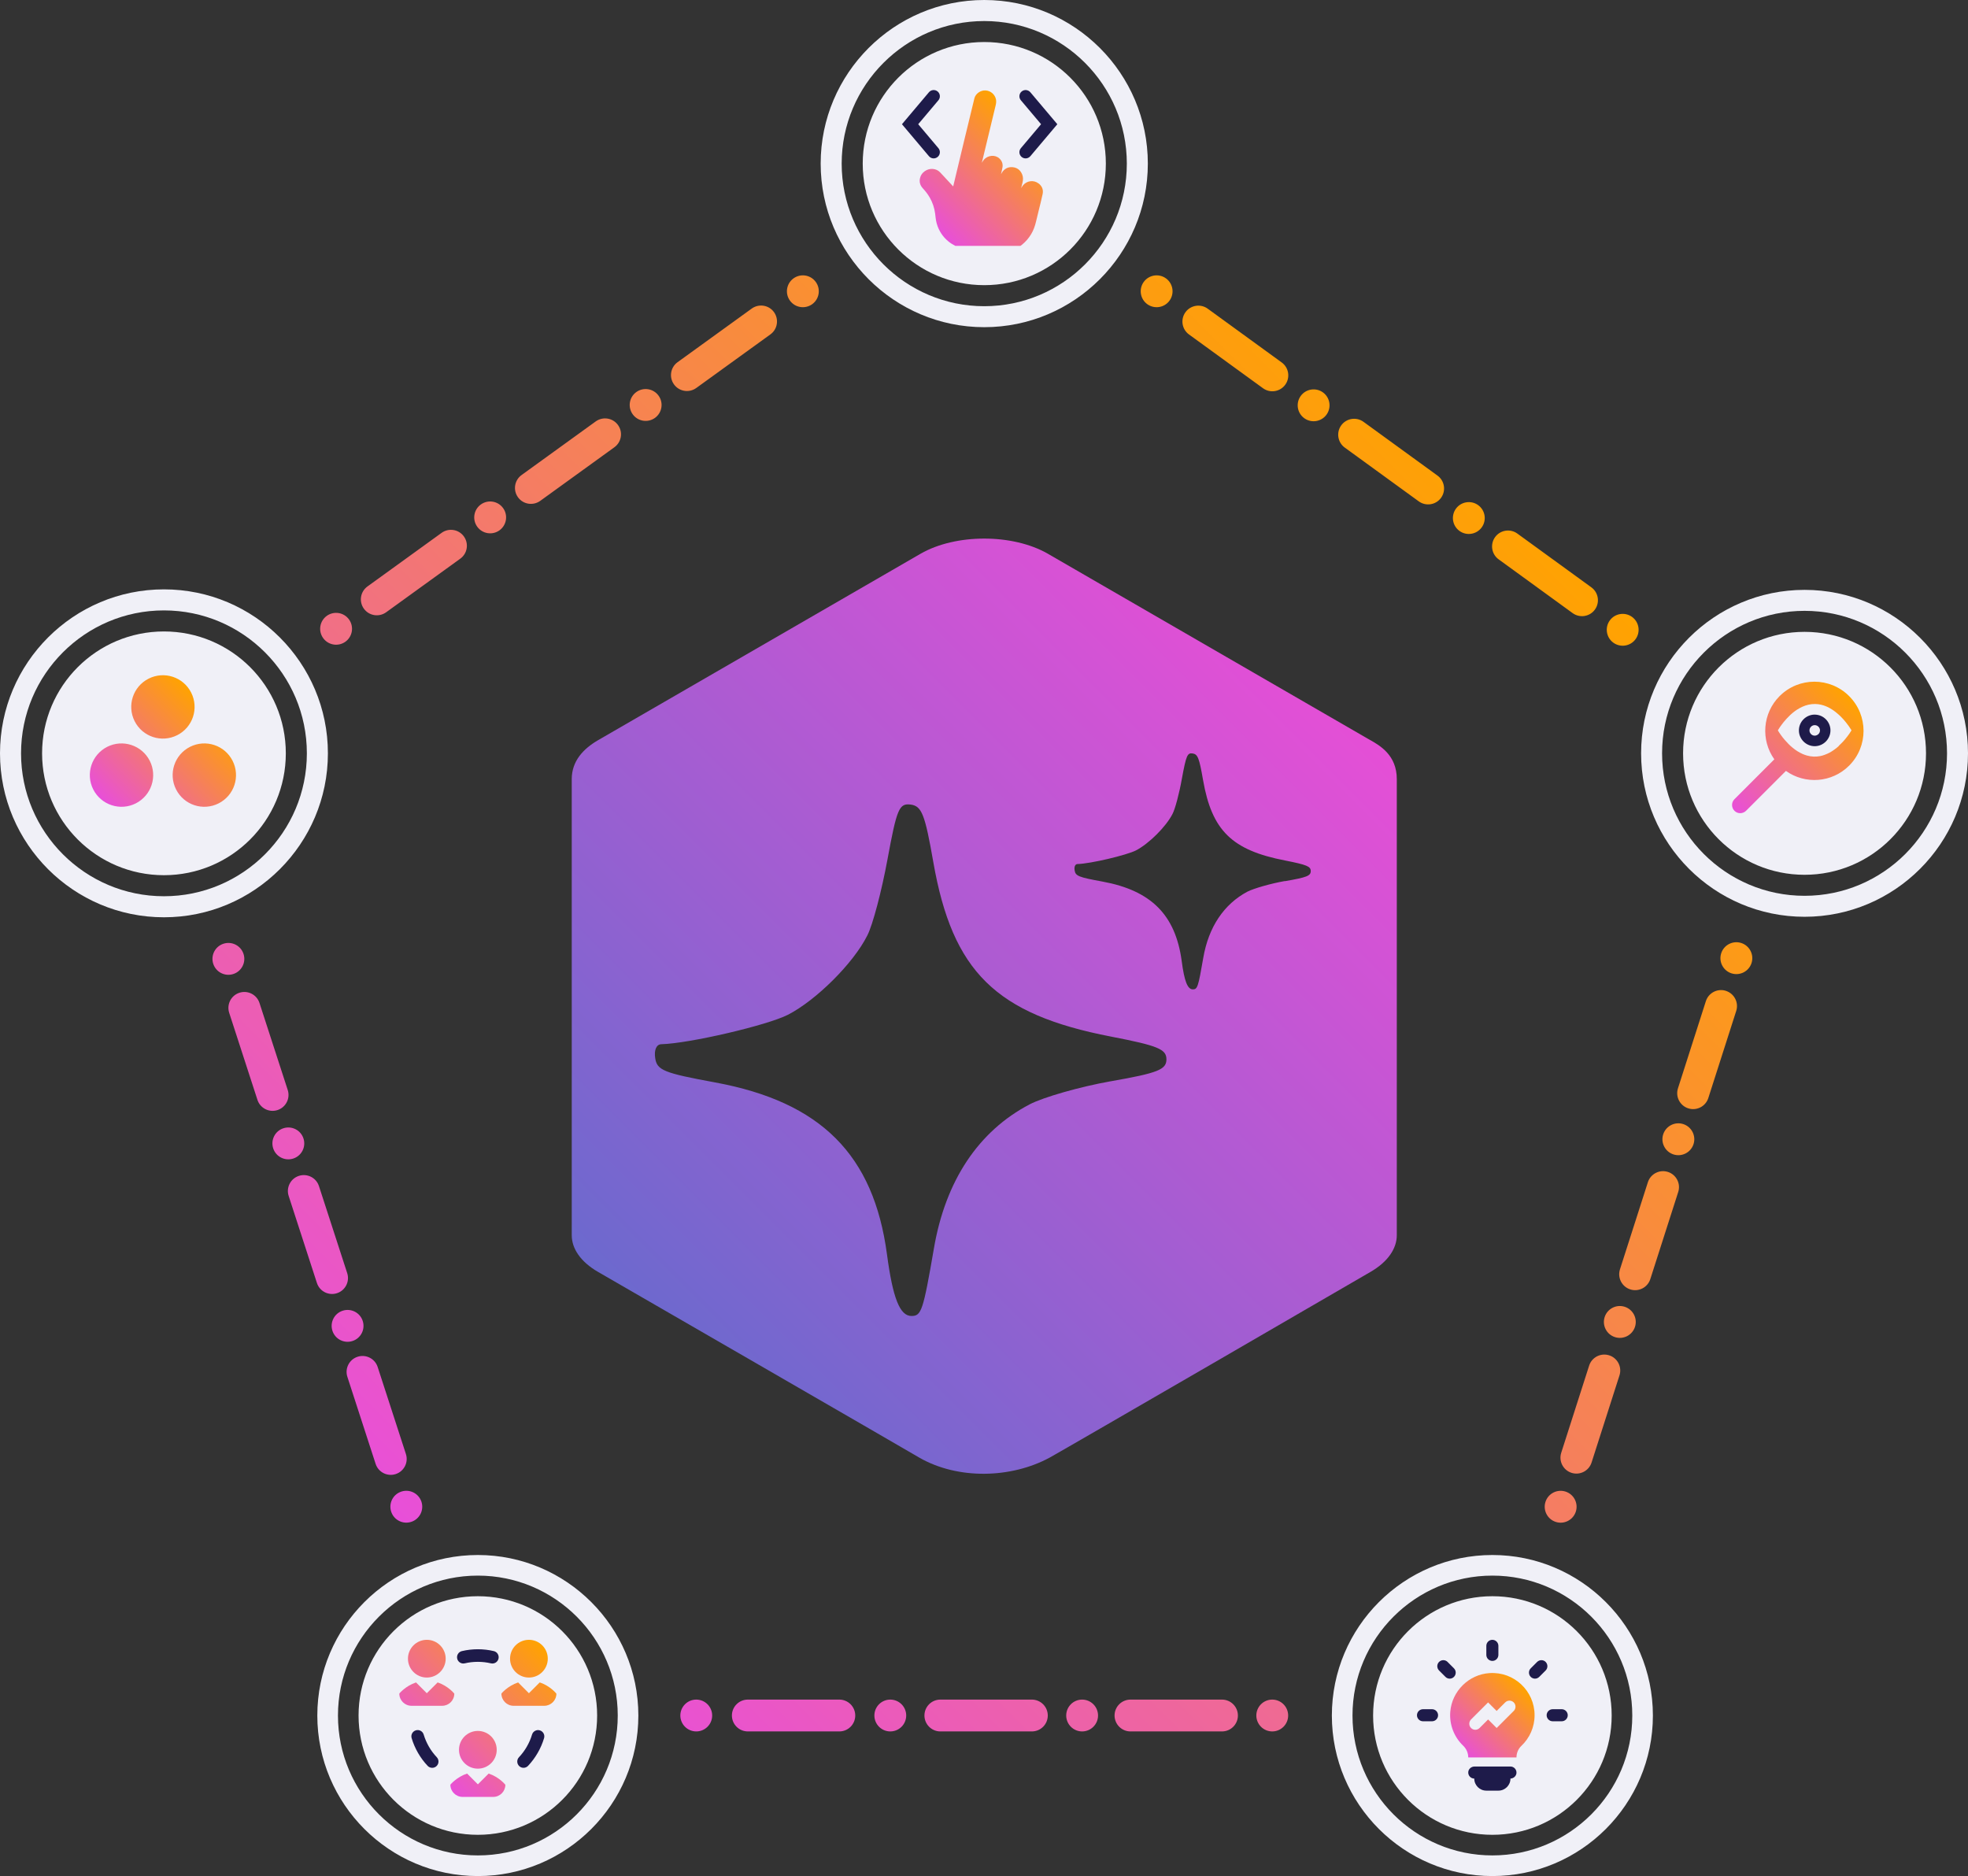 <?xml version="1.0" encoding="UTF-8"?>
<svg id="Layer_2" data-name="Layer 2" xmlns="http://www.w3.org/2000/svg" xmlns:xlink="http://www.w3.org/1999/xlink" viewBox="0 0 587.33 559.86">
  <rect x="0" y="0" width="587.33" height="559.86" fill="#333333" stroke="none"/>
  <defs>
    <style>
      .cls-1 {
        fill: url(#linear-gradient-7);
      }

      .cls-2 {
        fill: url(#linear-gradient-5);
      }

      .cls-3 {
        fill: url(#linear-gradient-6);
      }

      .cls-4 {
        fill: url(#linear-gradient-4);
      }

      .cls-5 {
        fill: url(#linear-gradient-3);
      }

      .cls-6 {
        fill: url(#linear-gradient-2);
      }

      .cls-7 {
        fill: url(#linear-gradient);
      }

      .cls-8 {
        fill: #1e1b4a;
      }

      .cls-9 {
        fill: #f0f0f7;
      }
    </style>
    <linearGradient id="linear-gradient" x1="195.92" y1="-2007.14" x2="391.68" y2="-1811.37" gradientTransform="translate(0 -1609.07) scale(1 -1)" gradientUnits="userSpaceOnUse">
      <stop offset="0" stop-color="#6c69ce"/>
      <stop offset="1" stop-color="#e54fd6"/>
    </linearGradient>
    <linearGradient id="linear-gradient-2" x1="279.87" y1="68.97" x2="308.59" y2="40.25" gradientUnits="userSpaceOnUse">
      <stop offset="0" stop-color="#e84fd9"/>
      <stop offset="1" stop-color="#ffa300"/>
    </linearGradient>
    <linearGradient id="linear-gradient-3" x1="517.62" y1="241.96" x2="551.85" y2="207.73" xlink:href="#linear-gradient-2"/>
    <linearGradient id="linear-gradient-4" x1="435.99" y1="522.27" x2="454.79" y2="503.46" xlink:href="#linear-gradient-2"/>
    <linearGradient id="linear-gradient-5" x1="124.99" y1="524.68" x2="160.24" y2="489.43" xlink:href="#linear-gradient-2"/>
    <linearGradient id="linear-gradient-6" x1="133.28" y1="468.4" x2="452.37" y2="149.31" xlink:href="#linear-gradient-2"/>
    <linearGradient id="linear-gradient-7" x1="33.76" y1="-1851.24" x2="63.48" y2="-1821.52" gradientTransform="translate(0 -1609.07) scale(1 -1)" xlink:href="#linear-gradient-2"/>
  </defs>
  <g id="Layer_2-2" data-name="Layer 2">
    <g>
      <path class="cls-9" d="M445.39,464.05c-26.42,0-47.91,21.49-47.91,47.91s21.49,47.9,47.91,47.9,47.9-21.49,47.9-47.9-21.49-47.91-47.9-47.91ZM445.39,553.7c-23.02,0-41.75-18.73-41.75-41.75s18.73-41.75,41.75-41.75,41.75,18.73,41.75,41.75-18.73,41.75-41.75,41.75ZM480.99,511.95c0,19.66-15.94,35.6-35.6,35.6s-35.6-15.94-35.6-35.6,15.94-35.6,35.6-35.6,35.6,15.94,35.6,35.6Z"/>
      <path class="cls-7" d="M408.99,220.9l-96.28-55.66c-10.47-6.02-27.49-6.02-37.96,0l-96.28,55.66c-4.36,2.54-7.84,6.2-7.84,11.61v136.11c0,3.98,2.63,7.93,7.84,10.94,0,0,95.87,55.36,95.87,55.42,11.52,6.64,27.43,6.23,38.93,0,4.21-2.31,94.55-54.69,95.75-55.42,5.21-3.01,7.84-6.99,7.84-10.94v-136.11c0-7.14-5.03-10-7.84-11.61h-.03ZM331.45,322.68c-9.18,1.64-20.03,4.74-24.13,6.87-15.3,7.98-25.15,22.81-28.6,42.99-3.22,18.69-3.74,20.18-6.7,20.18-3.45,0-5.56-5.26-7.31-18.4-3.98-29.74-19.74-45.48-51.3-51.3-15.3-2.81-17.34-3.63-17.87-7.25-.38-2.43.38-4.12,1.81-4.15,8.42-.23,31.64-5.64,37.82-8.8,8.45-4.36,19.51-15.35,23.66-23.63,1.64-3.16,4.3-13.34,6.02-22.67,2.81-15.24,3.48-16.88,6.99-16.41,3.25.47,4.21,2.92,6.7,17.17,5.73,32.7,18.66,45.42,53.02,52.06,14.07,2.72,16.55,3.77,16.55,6.79s-2.4,4.07-16.64,6.55h-.03ZM383.42,262.93c-4.27.76-9.21,2.19-11.14,3.16-7.02,3.74-11.61,10.56-13.19,19.83-1.49,8.66-1.73,9.33-3.1,9.33-1.58,0-2.54-2.43-3.33-8.51-1.87-13.72-9.12-21-23.66-23.66-7.08-1.29-8.04-1.67-8.28-3.33-.2-1.14.2-1.9.85-1.9,3.86-.09,14.59-2.63,17.46-4.07,3.86-2.02,8.98-7.08,10.91-10.91.76-1.43,2.02-6.17,2.78-10.47,1.29-7.02,1.64-7.78,3.22-7.55,1.52.23,1.96,1.35,3.1,7.93,2.63,15.06,8.6,20.94,24.48,24.01,6.49,1.29,7.66,1.75,7.66,3.16s-1.11,1.87-7.69,3.01l-.06-.03Z"/>
      <path class="cls-9" d="M293.74,0c-26.92,0-48.82,21.9-48.82,48.82s21.9,48.82,48.82,48.82,48.82-21.9,48.82-48.82S320.66,0,293.74,0ZM293.74,91.38c-23.46,0-42.55-19.09-42.55-42.55s19.09-42.55,42.55-42.55,42.55,19.09,42.55,42.55-19.09,42.55-42.55,42.55ZM330.03,48.82c0,20.04-16.24,36.28-36.28,36.28s-36.28-16.24-36.28-36.28,16.24-36.28,36.28-36.28,36.28,16.24,36.28,36.28Z"/>
      <path class="cls-9" d="M538.55,176.03c-26.9,0-48.78,21.88-48.78,48.78s21.88,48.78,48.78,48.78,48.78-21.88,48.78-48.78-21.88-48.78-48.78-48.78ZM538.55,267.33c-23.44,0-42.52-19.07-42.52-42.52s19.07-42.52,42.52-42.52,42.52,19.07,42.52,42.52-19.07,42.52-42.52,42.52ZM574.8,224.81c0,20.02-16.23,36.25-36.25,36.25s-36.25-16.23-36.25-36.25,16.23-36.25,36.25-36.25,36.25,16.23,36.25,36.25Z"/>
      <path class="cls-9" d="M48.93,175.88c-26.98,0-48.93,21.95-48.93,48.93s21.95,48.93,48.93,48.93,48.93-21.95,48.93-48.93-21.95-48.93-48.93-48.93ZM48.93,267.46c-23.52,0-42.65-19.13-42.65-42.65s19.13-42.65,42.65-42.65,42.65,19.13,42.65,42.65-19.13,42.65-42.65,42.65ZM85.3,224.81c0,20.08-16.28,36.37-36.37,36.37s-36.37-16.28-36.37-36.37,16.28-36.37,36.37-36.37,36.37,16.28,36.37,36.37Z"/>
      <path class="cls-9" d="M142.61,464.05c-26.42,0-47.91,21.49-47.91,47.91s21.49,47.9,47.91,47.9,47.9-21.49,47.9-47.9-21.49-47.91-47.9-47.91ZM142.61,553.7c-23.02,0-41.75-18.73-41.75-41.75s18.73-41.75,41.75-41.75,41.75,18.73,41.75,41.75-18.73,41.75-41.75,41.75ZM178.21,511.95c0,19.66-15.94,35.6-35.6,35.6s-35.6-15.94-35.6-35.6,15.94-35.6,35.6-35.6,35.6,15.94,35.6,35.6Z"/>
      <g>
        <g>
          <path class="cls-8" d="M278.65,47.27c-.53,0-1.05-.22-1.42-.66l-8.05-9.54,8.05-9.54c.66-.78,1.83-.88,2.61-.22.78.66.88,1.83.22,2.61l-6.03,7.15,6.03,7.15c.66.78.56,1.95-.22,2.61-.35.29-.77.44-1.2.44Z"/>
          <path class="cls-8" d="M306.09,47.27c-.42,0-.85-.14-1.2-.44-.78-.66-.88-1.83-.22-2.61l6.03-7.15-6.03-7.15c-.66-.78-.56-1.95.22-2.61.78-.66,1.95-.56,2.61.22l8.05,9.54-8.05,9.54c-.37.43-.89.66-1.42.66Z"/>
        </g>
        <path class="cls-6" d="M309.93,54.74c-1.42-1.1-3.49-.85-4.66.6-.2.25-.35.54-.52.81.13-.55.26-1.1.4-1.65.22-.84.23-1.68-.11-2.49-.53-1.24-1.47-2-2.84-2.12-1.35-.12-2.4.44-3.15,1.56-.11.16-.19.34-.29.51,0-.07.01-.13.02-.19.14-.66.34-1.3.42-1.97.12-.97-.21-1.82-.93-2.5-1.3-1.22-3.47-1.01-4.67.4-.23.27-.4.6-.58.88,0,.02,0,0,0-.02.17-.7,3.84-15.95,4.13-17.15.14-.59.21-1.18.08-1.78-.3-1.41-1.53-2.54-3.07-2.64-1.44-.1-2.94.87-3.34,2.27-.29,1.01-6.25,25.96-6.35,26.36-.05-.05-.09-.08-.13-.12-.28-.3-.56-.61-.84-.91-.96-1.03-1.92-2.07-2.88-3.1-.6-.64-1.33-1-2.21-1.07-.89-.07-1.7.16-2.43.67-.73.51-1.21,1.19-1.41,2.06-.28,1.17.04,2.18.84,3.05.78.85,1.49,1.75,2.06,2.75.85,1.49,1.39,3.08,1.61,4.78.09.68.14,1.36.26,2.03.22,1.2.63,2.34,1.25,3.4.85,1.47,2,2.66,3.41,3.58.36.23.73.44,1.11.63h19.43c.17-.12.34-.24.5-.37,1.06-.87,1.94-1.88,2.65-3.05.74-1.2,1.19-2.5,1.51-3.86.26-1.12.54-2.24.81-3.35.39-1.61.81-3.21,1.15-4.83.27-1.29-.16-2.37-1.21-3.18Z"/>
      </g>
      <g>
        <path class="cls-5" d="M551.85,207.73c-5.73-5.73-15.01-5.73-20.74,0-5.14,5.14-5.66,13.14-1.58,18.87l-11.9,11.9c-.95.95-.95,2.5,0,3.46s2.5.95,3.46,0l11.9-11.9c5.73,4.08,13.73,3.56,18.87-1.58,5.73-5.73,5.73-15.01,0-20.74ZM548.79,222.61c-.4.37-.82.72-1.26,1.03-.31.22-.63.44-.95.64-.36.23-.74.44-1.14.61-.3.13-.6.26-.9.37-.44.17-.89.29-1.35.38-.63.12-1.27.17-1.92.15-.7-.03-1.38-.14-2.05-.33-.44-.13-.87-.28-1.29-.47-.53-.24-1.05-.52-1.54-.83-.49-.31-.96-.66-1.41-1.03-.42-.34-.82-.7-1.2-1.09-.38-.4-.76-.8-1.13-1.22-.41-.46-.78-.95-1.14-1.45-.32-.44-.62-.89-.9-1.36-.02-.04-.02-.06,0-.1.34-.57.71-1.12,1.11-1.65.2-.26.39-.53.6-.78.27-.32.54-.64.82-.95.35-.37.7-.73,1.06-1.08.45-.44.94-.84,1.44-1.21.42-.31.86-.6,1.32-.85.3-.16.6-.32.9-.46.58-.27,1.18-.47,1.8-.62.67-.15,1.34-.23,2.02-.22.6,0,1.19.08,1.77.21.57.13,1.12.31,1.65.54.41.18.8.37,1.18.6.53.31,1.05.65,1.53,1.04.32.26.63.52.94.79.22.2.44.41.65.62.52.51,1,1.06,1.46,1.63.58.71,1.11,1.46,1.59,2.24,0,0,0,.01.01.02.03.06.09.12.09.17,0,.06-.06.12-.09.17-.32.52-.66,1.03-1.04,1.52-.27.36-.55.71-.84,1.06-.24.29-.49.57-.75.83-.35.36-.7.71-1.07,1.05Z"/>
        <path class="cls-8" d="M541.57,213.26c-.06,0-.12,0-.19,0-2.43.09-4.6,2.16-4.51,4.89.09,2.44,2.12,4.52,4.71,4.53,2.61,0,4.78-2.18,4.7-4.87-.07-2.4-2.06-4.55-4.72-4.55ZM542.71,219.05c-.18.18-.55.48-1.11.49-.94,0-1.55-.78-1.58-1.5-.03-.95.74-1.61,1.49-1.64.02,0,.05,0,.07,0,.95,0,1.56.78,1.58,1.51.02.58-.27.97-.45,1.15Z"/>
      </g>
      <g>
        <path class="cls-4" d="M444.56,499.29c-6.19.39-11.25,5.37-11.74,11.55-.31,3.99,1.24,7.63,3.87,10.14.95.91,1.49,2.16,1.49,3.48h0s14.4,0,14.4,0c0-1.3.51-2.55,1.45-3.44,2.43-2.3,3.95-5.55,3.95-9.16,0-7.23-6.09-13.04-13.42-12.57ZM451.75,510.59l-5.09,5.09-2.55-2.55-2.55,2.55c-.35.35-.81.53-1.27.53s-.92-.18-1.27-.53c-.7-.7-.7-1.84,0-2.55l5.09-5.09,2.55,2.55,2.55-2.55c.7-.7,1.84-.7,2.55,0,.7.7.7,1.84,0,2.55Z"/>
        <path class="cls-8" d="M450.78,527.17h-10.72c-.94,0-1.78.69-1.87,1.62-.1,1.07.74,1.98,1.79,1.98h0c0,1.99,1.61,3.6,3.6,3.6h3.6c1.99,0,3.6-1.61,3.6-3.6h0s-.08,0-.08,0c.94,0,1.78-.69,1.87-1.62.1-1.07-.74-1.98-1.79-1.98Z"/>
        <path class="cls-8" d="M445.38,489.36c-.99,0-1.8.81-1.8,1.8v2.7c0,.99.81,1.8,1.8,1.8s1.8-.81,1.8-1.8v-2.7c0-.99-.81-1.8-1.8-1.8Z"/>
        <path class="cls-8" d="M427.38,510.07h-2.7c-.99,0-1.8.81-1.8,1.8s.81,1.8,1.8,1.8h2.7c.99,0,1.8-.81,1.8-1.8s-.81-1.8-1.8-1.8Z"/>
        <path class="cls-8" d="M466.08,510.07h-2.7c-.99,0-1.8.81-1.8,1.8s.81,1.8,1.8,1.8h2.7c.99,0,1.8-.81,1.8-1.8s-.81-1.8-1.8-1.8Z"/>
        <path class="cls-8" d="M432.02,495.96c-.7-.7-1.84-.7-2.55,0-.7.7-.7,1.84,0,2.55l1.91,1.91c.35.35.81.53,1.27.53s.92-.18,1.27-.53c.7-.7.7-1.84,0-2.55l-1.91-1.91Z"/>
        <path class="cls-8" d="M461.29,495.96c-.7-.7-1.84-.7-2.55,0l-1.91,1.91c-.7.7-.7,1.84,0,2.55.35.35.81.53,1.27.53s.92-.18,1.27-.53l1.91-1.91c.7-.7.7-1.84,0-2.55Z"/>
      </g>
      <g>
        <path class="cls-8" d="M138.27,496.43c-.85,0-1.62-.58-1.82-1.44-.24-1.01.38-2.02,1.39-2.26,3.11-.74,6.43-.74,9.54,0,1.01.24,1.63,1.25,1.39,2.26s-1.25,1.63-2.26,1.39c-2.54-.6-5.27-.6-7.81,0-.15.03-.29.05-.43.05Z"/>
        <path class="cls-2" d="M150.82,532.61c0,2-1.62,3.63-3.63,3.63h-9.13c-2.02,0-3.65-1.63-3.65-3.65,0,0,1.83-2.26,4.99-3.32l3.22,3.22,3.22-3.22c3.16,1.05,4.94,3.31,4.98,3.34ZM142.61,527.81c3.11,0,5.63-2.52,5.63-5.63s-2.52-5.63-5.63-5.63-5.63,2.52-5.63,5.63,2.52,5.63,5.63,5.63ZM130.6,502.08l-3.22,3.22-3.22-3.22c-3.15,1.05-4.99,3.31-4.99,3.32,0,2.02,1.63,3.65,3.65,3.65h9.13c2,0,3.63-1.62,3.63-3.63-.04-.04-1.82-2.3-4.98-3.34ZM127.38,500.62c3.11,0,5.63-2.52,5.63-5.63s-2.52-5.63-5.63-5.63-5.63,2.52-5.63,5.63,2.52,5.63,5.63,5.63ZM161.07,502.08l-3.22,3.22-3.22-3.22c-3.15,1.05-4.99,3.31-4.99,3.32,0,2.02,1.63,3.65,3.65,3.65h9.13c2,0,3.63-1.62,3.63-3.63-.04-.04-1.82-2.3-4.98-3.34ZM157.85,500.62c3.11,0,5.63-2.52,5.63-5.63s-2.52-5.63-5.63-5.63-5.63,2.52-5.63,5.63,2.52,5.63,5.63,5.63Z"/>
        <path class="cls-8" d="M128.98,527.56c-.5,0-1-.2-1.36-.59-1.1-1.16-2.06-2.46-2.87-3.86-.8-1.39-1.45-2.88-1.9-4.41-.3-.99.27-2.04,1.26-2.33.99-.3,2.04.27,2.33,1.26.38,1.25.9,2.46,1.56,3.61.66,1.14,1.45,2.21,2.35,3.16.71.75.68,1.94-.08,2.65-.36.34-.82.51-1.29.51Z"/>
        <path class="cls-8" d="M156.25,527.56c-.46,0-.92-.17-1.29-.51-.75-.71-.79-1.9-.08-2.65.9-.95,1.69-2.01,2.34-3.15.66-1.14,1.19-2.36,1.56-3.61.3-.99,1.34-1.56,2.33-1.26.99.3,1.56,1.34,1.26,2.33-.46,1.53-1.1,3.02-1.91,4.41-.8,1.39-1.77,2.69-2.86,3.85-.37.39-.87.59-1.36.59Z"/>
      </g>
      <path class="cls-3" d="M487.95,395.95c-.8,2.5-3.48,3.88-5.98,3.08-2.5-.8-3.88-3.48-3.08-5.98s3.48-3.88,5.98-3.08c2.5.8,3.88,3.48,3.08,5.98ZM467.21,445.12c-2.5-.8-5.18.58-5.98,3.08-.8,2.5.58,5.18,3.08,5.98,2.5.8,5.18-.58,5.98-3.08.8-2.5-.58-5.18-3.08-5.98ZM497.77,349.73c-2.5-.8-5.18.58-5.98,3.08l-8.33,26c-.8,2.5.58,5.18,3.08,5.98,2.5.8,5.18-.58,5.98-3.08l8.33-26c.8-2.5-.58-5.18-3.08-5.98ZM480.24,404.46c-2.5-.8-5.18.58-5.98,3.08l-8.33,26.01c-.8,2.5.58,5.18,3.08,5.98,2.5.8,5.18-.58,5.98-3.08l8.33-26.01c.8-2.5-.58-5.18-3.08-5.98ZM519.65,281.41c-2.5-.8-5.18.58-5.98,3.08s.58,5.18,3.08,5.98c2.5.8,5.18-.58,5.98-3.08.8-2.5-.58-5.18-3.08-5.98ZM502.34,335.45c-2.5-.8-5.18.58-5.98,3.08-.8,2.5.58,5.18,3.08,5.98,2.5.8,5.18-.58,5.98-3.08s-.58-5.18-3.08-5.98ZM515.08,295.69c-2.5-.8-5.18.58-5.98,3.08l-8.33,26.01c-.8,2.5.58,5.18,3.08,5.98,2.5.8,5.18-.58,5.98-3.08l8.33-26c.8-2.5-.58-5.18-3.08-5.98ZM121.14,433.91l-8.43-25.97c-.81-2.5-3.49-3.86-5.99-3.05-2.5.81-3.86,3.49-3.05,5.99l8.43,25.97c.81,2.5,3.49,3.86,5.99,3.05,2.5-.81,3.86-3.49,3.05-5.99ZM177.79,125.76l-22.13,16c-2.13,1.54-2.61,4.51-1.07,6.64s4.51,2.6,6.64,1.07l22.13-16c2.13-1.54,2.61-4.51,1.07-6.64s-4.51-2.6-6.64-1.07ZM108.25,394.2c-.81-2.5-3.49-3.86-5.99-3.05-2.5.81-3.86,3.49-3.05,5.99.81,2.5,3.49,3.86,5.99,3.05,2.5-.81,3.86-3.49,3.05-5.99ZM119.79,445.12c-2.5.81-3.86,3.49-3.05,5.99.81,2.5,3.49,3.86,5.99,3.05s3.86-3.49,3.05-5.99c-.81-2.5-3.49-3.86-5.99-3.05ZM143.5,150.55c-2.13,1.54-2.61,4.51-1.07,6.64s4.51,2.6,6.64,1.07c2.13-1.54,2.61-4.51,1.07-6.64s-4.51-2.6-6.64-1.07ZM131.8,159.01l-22.13,16c-2.13,1.54-2.61,4.51-1.07,6.64,1.54,2.13,4.51,2.6,6.64,1.07l22.13-16c2.13-1.54,2.6-4.51,1.07-6.64-1.54-2.13-4.51-2.6-6.64-1.07ZM103.62,379.93l-8.43-25.97c-.81-2.5-3.49-3.86-5.99-3.05-2.5.81-3.86,3.49-3.05,5.99l8.43,25.97c.81,2.5,3.49,3.86,5.99,3.05,2.5-.81,3.86-3.49,3.05-5.99ZM342.39,90.77c2.12,1.54,5.1,1.07,6.64-1.05,1.54-2.12,1.07-5.1-1.05-6.64-2.12-1.54-5.1-1.07-6.64,1.05-1.54,2.12-1.07,5.1,1.05,6.64ZM103.09,191.5c2.13-1.54,2.6-4.51,1.07-6.64-1.54-2.13-4.51-2.6-6.64-1.07-2.13,1.54-2.61,4.51-1.07,6.64s4.51,2.6,6.64,1.07ZM481.48,191.79c2.12,1.54,5.1,1.07,6.64-1.05,1.54-2.12,1.07-5.1-1.05-6.64-2.12-1.54-5.1-1.07-6.64,1.05-1.54,2.12-1.07,5.1,1.05,6.64ZM72.68,284.68c-.81-2.5-3.49-3.86-5.99-3.05-2.5.81-3.86,3.49-3.05,5.99.81,2.5,3.49,3.86,5.99,3.05,2.5-.81,3.86-3.49,3.05-5.99ZM85.87,325.28l-8.43-25.97c-.81-2.5-3.49-3.86-5.99-3.05-2.5.81-3.86,3.49-3.05,5.99l8.43,25.97c.81,2.5,3.49,3.86,5.99,3.05,2.5-.81,3.86-3.49,3.05-5.99ZM90.57,339.75c-.81-2.5-3.49-3.86-5.99-3.05-2.5.81-3.86,3.49-3.05,5.99.81,2.5,3.49,3.86,5.99,3.05,2.5-.81,3.86-3.49,3.05-5.99ZM242.39,90.78c2.13-1.54,2.61-4.51,1.07-6.64-1.54-2.13-4.51-2.6-6.64-1.07-2.13,1.54-2.61,4.51-1.07,6.64,1.54,2.13,4.51,2.6,6.64,1.07ZM382.52,108.17l-22.09-16.05c-2.12-1.54-5.1-1.07-6.64,1.05-1.54,2.12-1.07,5.1,1.05,6.64l22.09,16.05c2.12,1.54,5.1,1.07,6.64-1.05,1.54-2.12,1.07-5.1-1.05-6.64ZM364.69,507.2h-27.31c-2.63,0-4.75,2.13-4.75,4.75s2.13,4.75,4.75,4.75h27.31c2.63,0,4.75-2.13,4.75-4.75s-2.13-4.75-4.75-4.75ZM394.83,117.11c-2.12-1.54-5.1-1.07-6.64,1.05-1.54,2.12-1.07,5.1,1.05,6.64,2.12,1.54,5.1,1.07,6.64-1.05,1.54-2.12,1.07-5.1-1.05-6.64ZM379.69,507.2c-2.63,0-4.75,2.13-4.75,4.75s2.13,4.75,4.75,4.75,4.75-2.13,4.75-4.75-2.13-4.75-4.75-4.75ZM429.01,141.93l-22.09-16.05c-2.12-1.54-5.1-1.07-6.64,1.05-1.54,2.12-1.07,5.1,1.05,6.64l22.09,16.05c2.12,1.54,5.1,1.07,6.64-1.05,1.54-2.12,1.07-5.1-1.05-6.64ZM189.9,117c-2.13,1.54-2.61,4.51-1.07,6.64,1.54,2.13,4.51,2.6,6.64,1.07,2.13-1.54,2.61-4.51,1.07-6.64s-4.51-2.6-6.64-1.07ZM441.15,150.75c-2.12-1.54-5.1-1.07-6.64,1.05-1.54,2.12-1.07,5.1,1.05,6.64,2.12,1.54,5.1,1.07,6.64-1.05,1.54-2.12,1.07-5.1-1.05-6.64ZM475.98,181.92c1.54-2.12,1.07-5.1-1.05-6.64l-22.09-16.05c-2.12-1.54-5.1-1.07-6.64,1.05-1.54,2.12-1.07,5.1,1.05,6.64l22.09,16.05c2.12,1.54,5.1,1.07,6.64-1.05ZM250.49,507.2h-27.31c-2.63,0-4.75,2.13-4.75,4.75s2.13,4.75,4.75,4.75h27.31c2.63,0,4.75-2.13,4.75-4.75s-2.13-4.75-4.75-4.75ZM207.79,507.2c-2.63,0-4.75,2.13-4.75,4.75s2.13,4.75,4.75,4.75,4.75-2.13,4.75-4.75-2.13-4.75-4.75-4.75ZM322.95,507.2c-2.63,0-4.75,2.13-4.75,4.75s2.13,4.75,4.75,4.75,4.75-2.13,4.75-4.75-2.13-4.75-4.75-4.75ZM207.79,115.79l22.13-16c2.13-1.54,2.6-4.51,1.07-6.64s-4.51-2.6-6.64-1.07l-22.13,16c-2.13,1.54-2.61,4.51-1.07,6.64,1.54,2.13,4.51,2.6,6.64,1.07ZM265.7,507.2c-2.63,0-4.75,2.13-4.75,4.75s2.13,4.75,4.75,4.75,4.75-2.13,4.75-4.75-2.13-4.75-4.75-4.75ZM307.95,507.2h-27.31c-2.63,0-4.75,2.13-4.75,4.75s2.13,4.75,4.75,4.75h27.31c2.63,0,4.75-2.13,4.75-4.75s-2.13-4.75-4.75-4.75Z"/>
      <path class="cls-1" d="M44.7,227.05c2.35,4.66.48,10.34-4.18,12.7-4.66,2.35-10.34.48-12.7-4.18-2.35-4.66-.48-10.34,4.18-12.7,4.66-2.35,10.34-.48,12.7,4.18ZM44.36,202.52c-4.66,2.35-6.53,8.03-4.18,12.7,2.35,4.66,8.03,6.53,12.7,4.18,4.66-2.35,6.53-8.03,4.18-12.7-2.35-4.66-8.03-6.53-12.7-4.18ZM56.72,222.87c-4.66,2.35-6.53,8.03-4.18,12.7,2.35,4.66,8.03,6.53,12.7,4.18,4.66-2.35,6.53-8.03,4.18-12.7-2.35-4.66-8.03-6.53-12.7-4.18Z"/>
    </g>
  </g>
</svg>